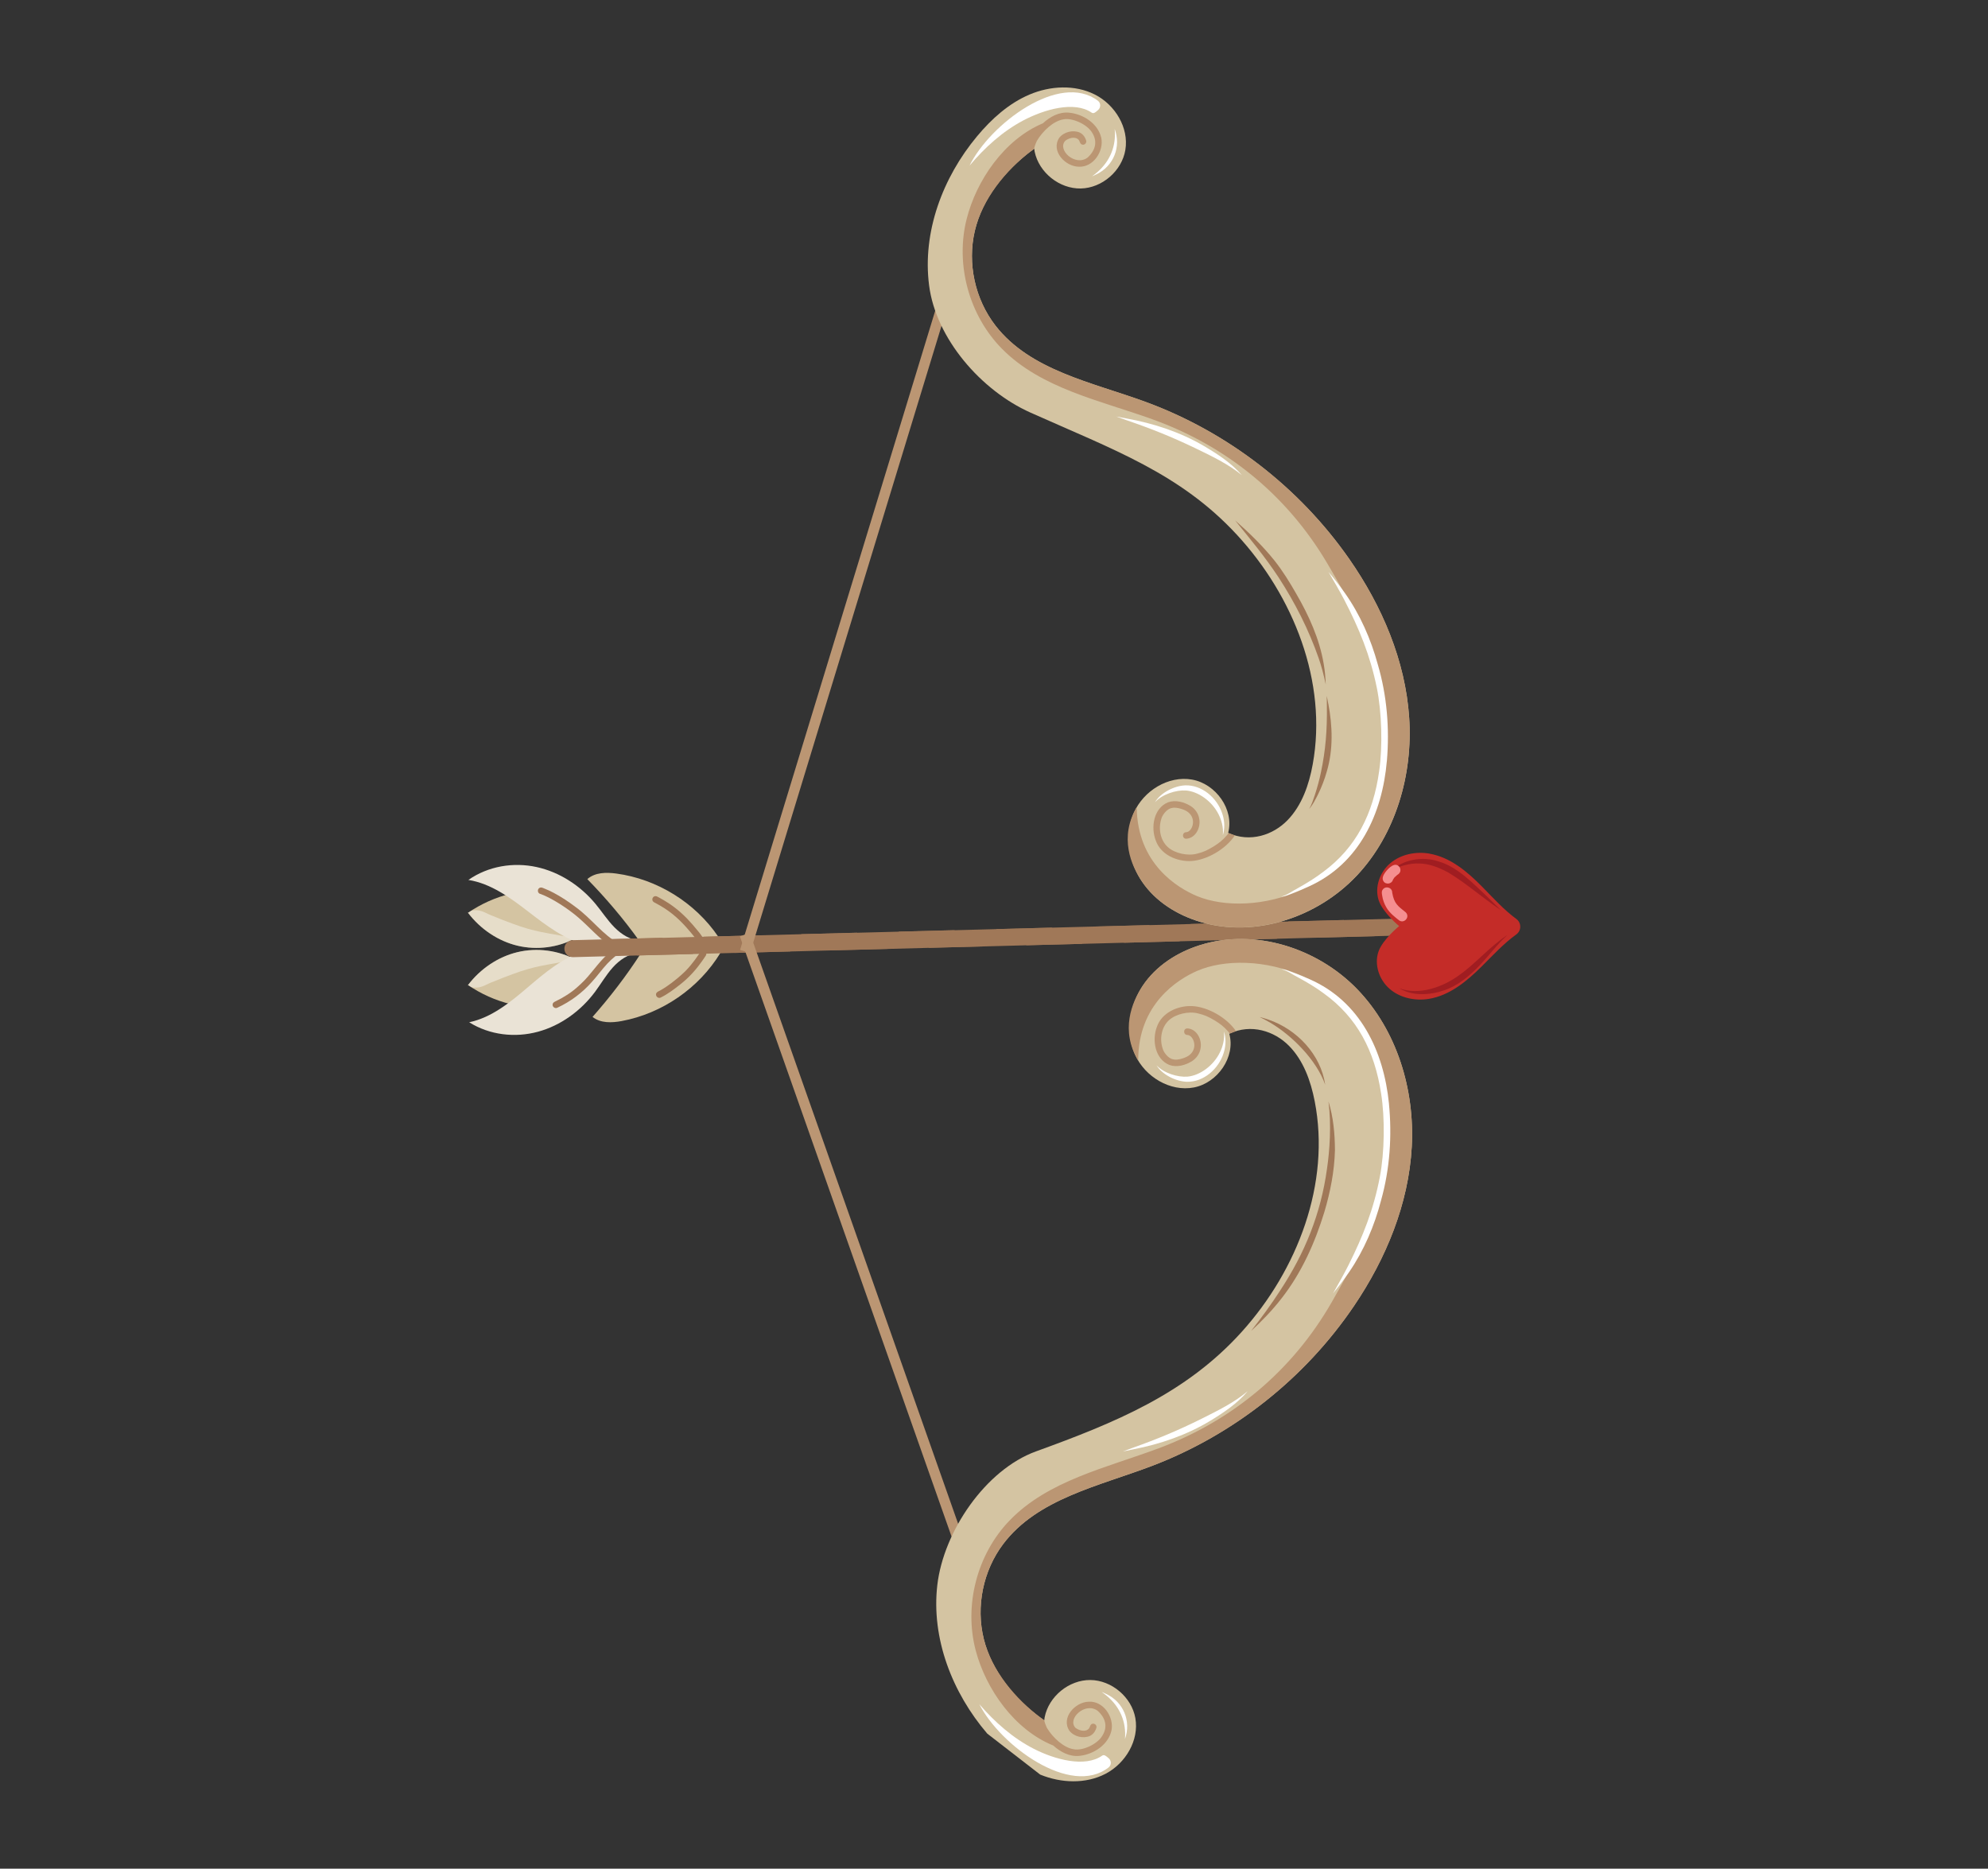 <?xml version="1.0" encoding="UTF-8"?> <svg xmlns="http://www.w3.org/2000/svg" xmlns:xlink="http://www.w3.org/1999/xlink" xmlns:i="http://ns.adobe.com/AdobeIllustrator/10.0/" id="Layer_1" data-name="Layer 1" version="1.1" viewBox="0 0 756.99 711.44"><rect x="0" y="0" width="756.99" height="711.44" fill="#333333" stroke="none"/><defs><style> .cls-1 { clip-path: url(#clippath); } .cls-2 { fill: none; } .cls-2, .cls-3, .cls-4, .cls-5, .cls-6, .cls-7, .cls-8, .cls-9, .cls-10 { stroke-width: 0px; } .cls-3 { fill: #d4c4a2; } .cls-11 { clip-path: url(#clippath-1); } .cls-4 { fill: #c42c28; } .cls-5 { fill: #eae3d6; } .cls-12 { opacity: .42; } .cls-6 { fill: #a01d21; } .cls-7 { fill: #bb9673; } .cls-8 { fill: #a07858; } .cls-9 { fill: #fff; } .cls-10 { fill: #f58e90; } </style><clipPath id="clippath"><path class="cls-2" d="M219.29,357.13c-6.72,3.63-14.79,4.69-22.22,2.92-7.43-1.77-14.15-6.36-18.79-12.44-.03.03-.07.06-.17-.02,4.96-3.42,10.54-5.94,16.59-7.41,7.52,6.84,15.94,12.69,24.59,16.95Z"></path></clipPath><clipPath id="clippath-1"><path class="cls-2" d="M219.29,365.42c-6.72-3.63-14.79-4.69-22.22-2.92-7.43,1.77-14.15,6.36-18.79,12.44-.03-.03-.07-.06-.17.02,4.96,3.42,10.54,5.94,16.59,7.41,7.52-6.84,15.94-12.69,24.59-16.95Z"></path></clipPath></defs><path class="cls-3" d="M219.29,357.13c-6.72,3.63-14.79,4.69-22.22,2.92-7.43-1.77-14.15-6.36-18.79-12.44-.03.03-.07.06-.17-.02,4.96-3.42,10.54-5.94,16.59-7.41,7.52,6.84,15.94,12.69,24.59,16.95Z"></path><g class="cls-12"><g class="cls-1"><path class="cls-9" d="M210.91,363.9c-10.21-1.08-19.36-3.74-27.6-7.13-2.31-.93-4.58-1.9-6.83-2.89-1.22-.37-2.08-1.12-2.31-2.04-.68-2.23,2.63-4.97,6.28-5.27,3.18-.27,4.98,1.46,7.39,2.23,2.38.99,4.8,1.95,7.28,2.84,8.77,3.29,13.18,3.5,21.75,5.17,4.69,1.85-.27,7.67-5.95,7.08Z"></path></g></g><path class="cls-3" d="M219.29,365.42c-6.72-3.63-14.79-4.69-22.22-2.92-7.43,1.77-14.15,6.36-18.79,12.44-.03-.03-.07-.06-.17.02,4.96,3.42,10.54,5.94,16.59,7.41,7.52-6.84,15.94-12.69,24.59-16.95Z"></path><g class="cls-12"><g class="cls-11"><path class="cls-9" d="M210.91,358.65c-10.21,1.08-19.36,3.74-27.6,7.13-2.31.93-4.58,1.9-6.83,2.89-1.22.37-2.08,1.12-2.31,2.04-.68,2.23,2.63,4.97,6.28,5.27,3.18.27,4.98-1.46,7.39-2.23,2.38-.99,4.8-1.95,7.28-2.84,8.77-3.29,13.18-3.5,21.75-5.17,4.69-1.85-.27-7.67-5.95-7.08Z"></path></g></g><path class="cls-3" d="M243.25,357.97s29.74-.97,30.25-1.35c-8.81-12.99-23.32-21.97-38.88-24.05-3.77-.5-8.03-.47-10.98,2.13,7.13,7.3,13.75,15.1,19.62,23.27Z"></path><path class="cls-3" d="M244.05,362.93s29.75-.52,30.28-.16c-8.15,13.42-22.19,23.11-37.63,25.97-3.74.69-8,.87-11.07-1.58,6.75-7.65,12.97-15.77,18.42-24.23Z"></path><path class="cls-5" d="M243.99,358.11c-3.83-.11-7.32-2.32-10.02-5.05-2.69-2.73-4.77-5.99-7.22-8.94-5.73-6.91-13.66-12.11-22.43-14.02s-18.36-.4-25.97,4.91c8.57,1.36,15.89,6.74,22.77,12.04,6.88,5.29,14.04,10.82,22.54,12.86,6.52-.83,13.08-1.39,20.32-1.8Z"></path><path class="cls-5" d="M243.04,362.85c-3.82.3-7.2,2.68-9.75,5.54-2.55,2.86-4.47,6.22-6.76,9.29-5.38,7.19-13.03,12.78-21.7,15.13-8.67,2.35-18.32,1.32-26.18-3.61,8.5-1.78,15.54-7.53,22.14-13.16,6.61-5.63,13.48-11.51,21.87-13.97,6.56.5,13.13.73,20.39.78Z"></path><path class="cls-8" d="M268.9,362.82c-.2-.77-1.15-1.15-1.82-.74-.44.26-.62.76-.91,1.15-.51.76-1.03,1.5-1.58,2.23-.83,1.11-2.12,2.77-3.68,4.34-1.63,1.62-4.09,3.61-5.13,4.38-1.32.98-2.66,1.93-4.1,2.74-.52.36-1.22.51-1.62,1-.86,1.02.47,2.52,1.6,1.83,2.63-1.31,5-3.09,7.3-4.91,2.94-2.3,5.53-5.01,7.71-8.03.65-.86,1.27-1.75,1.86-2.65.29-.38.53-.85.37-1.34Z"></path><path class="cls-8" d="M268.11,358.01c-1-2.3-2.88-4.1-4.43-6.04-2.62-3.03-5.58-5.78-8.93-7.99-1.29-.86-2.62-1.64-3.99-2.37-.45-.24-.93-.56-1.46-.39-.77.2-1.15,1.15-.74,1.82.11.19.26.34.45.45.78.4,1.55.83,2.31,1.27,4.5,2.61,7.73,5.55,11.36,9.84,1.53,1.81,2.59,3.11,3.26,4.48.77,1.09,2.56.19,2.18-1.08Z"></path><path class="cls-8" d="M233.98,361.48c-.52,0-.87.36-1.25.66-.53.42-1.05.87-1.55,1.32-3.68,3.37-6.29,7.72-9.97,11.1-2.03,1.9-3.09,2.77-5.11,4.11-1.39.91-2.84,1.71-4.33,2.44-.52.27-1.17.49-1.31,1.13-.31,1.02.92,1.96,1.83,1.39,4.93-2.3,9.35-5.59,12.96-9.66,2.09-2.26,3.86-4.79,5.96-7.05.98-1.04,2.03-2.02,3.15-2.92.28-.25.67-.43.77-.81.39-.77-.3-1.75-1.15-1.72Z"></path><path class="cls-8" d="M235.7,359.22c-6.02-3.12-10.43-9.5-16.53-13.9-2.63-2-5.4-3.83-8.31-5.38-1.12-.61-2.28-1.14-3.47-1.61-.5-.16-.99-.52-1.52-.42-1.32.13-1.43,2.11-.14,2.42,4.45,1.57,10.72,5.74,14.42,8.94,4.12,3.53,7.67,7.74,12.15,10.84.69.46,1.42.88,2.16,1.26.29.17.64.21.96.12,1.03-.25,1.23-1.76.29-2.27Z"></path><g><path class="cls-8" d="M545.93,355.84l-22.43.59-21.27.55-15.81.42h0s-21.26.55-21.26.55h0s-15.81.42-15.81.42l-21.27.55-15.81.42h0s-21.26.55-21.26.55h0s-15.81.42-15.81.42l-21.27.55-15.81.42h0s-21.26.55-21.26.55h0s-15.81.42-15.81.42l-21.27.55-15.81.42h0s-21.26.55-21.26.55l-24.48.64c-1.78.05-3.27-1.36-3.32-3.14-.05-1.79,1.36-3.27,3.15-3.32l12.81-.33,21.26-.56,15.81-.41,21.27-.55h0s15.81-.42,15.81-.42l21.26-.56h0s15.81-.41,15.81-.41l21.27-.55h0s15.81-.42,15.81-.42h0s21.25-.56,21.25-.56h0s15.81-.41,15.81-.41l21.27-.55,15.81-.42h0s21.26-.55,21.26-.55h0s15.81-.42,15.81-.42l21.27-.55,34.11-.89.16,6.46Z"></path><polygon class="cls-8" points="263.94 363.2 263.94 363.2 252.09 357.04 230.83 357.59 242.67 363.75 263.94 363.2"></polygon><polygon class="cls-8" points="279.75 362.79 267.91 356.63 289.18 356.07 289.19 356.08 301.02 362.23 279.75 362.79"></polygon><polygon class="cls-8" points="338.1 361.27 338.1 361.27 326.26 355.1 326.25 355.1 304.99 355.66 316.83 361.82 316.84 361.82 338.1 361.27"></polygon><polygon class="cls-8" points="353.91 360.85 342.07 354.69 363.34 354.14 363.34 354.14 375.18 360.3 353.91 360.85"></polygon><polygon class="cls-8" points="412.25 359.33 391 359.88 390.99 359.88 379.16 353.73 400.41 353.17 400.41 353.17 412.25 359.33"></polygon><polygon class="cls-8" points="449.34 358.36 428.07 358.92 416.23 352.76 437.5 352.21 449.34 358.36"></polygon><polygon class="cls-8" points="486.41 357.4 465.15 357.95 465.15 357.95 453.31 351.79 474.57 351.24 474.58 351.24 486.41 357.4"></polygon><polygon class="cls-8" points="523.5 356.43 502.23 356.98 490.39 350.82 511.66 350.27 523.5 356.43"></polygon></g><path class="cls-4" d="M544.32,325.01c7.94,1.36,14.43,6.89,20.06,12.59,4.18,4.24,8.24,8.77,13.01,12.27,2.01,1.47,1.99,4.45-.03,5.9-4.8,3.45-8.9,7.95-13.13,12.14-5.68,5.65-12.23,11.11-20.18,12.39-5.22.84-10.89-.35-14.88-3.79-3.99-3.43-5.97-9.22-4.29-14.18,1.58-4.63,7.88-9.74,7.88-9.74,0,0-6.25-5.18-7.78-9.82-1.64-4.97.4-10.74,4.43-14.14,4.02-3.4,9.7-4.53,14.92-3.64Z"></path><g><path class="cls-6" d="M573.53,356.28c-6.31,4.24-12.32,11.12-17.73,14.85-6.11,4.61-15.54,8.02-23.01,5.1,4.93,3.08,11.76,2.66,17.08.82,5.36-1.8,9.75-5.54,13.6-9.57,2.51-2.64,4.78-5.51,7.23-8.2,1.04-1.14,2.16-2.26,3.27-3.3-.15.1-.3.2-.45.3Z"></path><path class="cls-6" d="M571.08,346.09c-3.28-3.27-6.6-6.51-10.02-9.64-3.86-3.49-7.99-6.89-13.05-8.41-6.29-2.22-13.89-.86-18.73,3.82,1.6-1.18,3.33-1.81,5.22-2.36,2.28-.61,3.91-.85,6.31-.74,3.68.16,7.24,1.56,10.71,3.46,6.84,4.09,12.81,9.46,19.42,13.9.19.13.38.28.53.37-.13-.13-.26-.26-.4-.4Z"></path></g><path class="cls-10" d="M535.31,347.38c-2.99-2.41-4.45-3.3-5.17-7.47,0-.03,0-.06-.01-.1-.01-1.99-2.7-2.7-3.71-.98-.43.67-.21,1.46-.11,2.2.23,1.54.77,3.03,1.55,4.38,1.26,2.29,3.77,4.09,4.63,4.78,1.9,1.81,4.61-.9,2.82-2.81Z"></path><path class="cls-10" d="M532.98,330.23c-1.65-2.46-4.28.29-5.46,1.84-.67.94-1.44,2.23-.76,3.36.79,1.48,3.15,1.19,3.61-.39.05-.11.11-.22.17-.33.44-.66.3-.6,1.46-1.57.31-.21.63-.39.83-.7.53-.59.55-1.54.16-2.21Z"></path><g><rect class="cls-7" x="192.93" y="237.62" width="256.46" height="3.98" transform="translate(-1.8 476.78) rotate(-73.02)"></rect><polygon class="cls-7" points="369.52 593.4 365.76 594.72 281.74 356.49 285.5 355.16 369.52 593.4"></polygon></g><path class="cls-3" d="M516.58,333.43c-14.93,15.84-38.62,23.77-59.49,17.58-8.8-2.61-17.07-7.74-22.22-15.34-4.2-6.18-6.07-14.08-4.65-21.34.33-1.67.83-3.29,1.52-4.86,3.69-8.41,13.15-14.27,22.19-12.66,9.04,1.61,16.1,11.42,13.73,20.29,8.38,3.8,17.16.81,22.64-4.87,5.48-5.67,8.15-13.5,9.56-21.25,5.7-31.32-7.32-64.08-28.93-87.44-21.62-23.37-47.06-32.37-78.6-46.48-18.71-8.38-35.93-28.1-38.55-48.4-2.62-20.3,5.17-41.09,18.29-56.81,5.49-6.58,12.05-12.5,19.94-15.85,7.89-3.35,17.26-3.87,24.91,0,7.65,3.87,12.99,12.58,11.6,21.04-1.31,8.01-8.84,14.55-16.96,14.72-8.12.17-15.92-6.03-17.58-13.99-.31-1.5.15-1.26-.77-.72-10.4,7.62-19.12,18.5-22.02,30.87-2.9,12.37.07,25.99,7.86,36.04,13.29,17.14,36.73,21.57,57.1,29.03,31.18,11.42,58.68,32.64,77.65,59.88,12.44,17.86,21.34,38.62,22.79,60.34,1.45,21.72-5.08,44.39-20.01,60.24Z"></path><path class="cls-7" d="M536.58,273.19c-1.45-21.72-10.35-42.48-22.79-60.34-18.97-27.25-46.47-48.46-77.65-59.88-20.37-7.46-43.81-11.89-57.1-29.03-7.79-10.04-10.76-23.66-7.86-36.04,2.8-11.92,11.56-22.84,21.5-30.44.25-.09.48-.25.63-.48.16-.12.33-.25.49-.37-.01-.11.24-1.31.99-2.93,2.21-3.75,6.3-7.62,10.09-8.22,3.34-.72,9.07,1.81,10.99,5.07,2.07,3.29,1.35,6.62-1.71,9.44-4.69,3.6-11.86-2.98-8.46-6.44,2.03-1.42,4.11-1.35,5-.32.04.05.06.07.08.09.11.18.23.41.3.55.19.57.49,1.2,1.17,1.23.6.12,1.2-.33,1.35-.91.15-.5-.13-.98-.31-1.44-.44-.96-1.19-1.83-2.16-2.27-2.61-1.11-6.05-.22-7.8,2.01-3.28,4.99,2.25,10.93,7.44,11,5.5.32,9.64-5.89,8.57-10.99-1.25-5.46-6.87-9.05-12.21-9.57-3.8-.4-7.3,1.52-10.02,4.04-14.67,6.15-25.35,21.72-29.06,36.55-4.32,17.25.95,36.59,13.45,49.26,14.94,15.15,37.18,19.63,57.2,26.83,28.24,10.15,51.24,28.81,66.6,54.74,16.33,27.59,26.26,49.98,21.36,81.66-6.89,44.52-50.57,53.68-70.92,45.15-7.24-3.04-22.72-12.21-22.9-33.86-6.75,11.56-2.17,22.18,2.02,28.36,5.15,7.6,13.42,12.73,22.22,15.34,20.87,6.19,44.56-1.74,59.49-17.58,14.92-15.85,21.46-38.52,20.01-60.24Z"></path><path class="cls-7" d="M470.21,318.04c-3.41,5.23-10.66,9.4-16.52,9.76-5.46.32-11.67-2.33-13.59-7.78-1.97-5.04-.83-12.29,4.64-14.55,2.88-1.04,6.16-.13,8.68,1.43,1.67,1.07,2.91,2.83,3.22,4.81.66,3.28-1.32,7.4-4.95,7.62-1.73-.05-1.61-2.57.12-2.5,2.17-.27,3.99-5.01.55-7.65-1.14-.96-4.51-2.03-6.09-1.57-1.83.26-3.41,2.4-3.88,3.61-1.53,4.05-.57,8.76,2.34,11.33,2.58,2.32,7.51,3.45,11.16,2.44,2.6-.66,3.81-1.28,6.29-2.76,2.12-1.37,3.27-2.21,5.14-4.38.17-.22.33-.44.49-.67l2.4.88Z"></path><g><path class="cls-9" d="M415.69,42.89c-6.63-4.54-18.05-1.25-26,2.94s-14.71,10.36-20.51,17.23c7.77-15.78,34.27-35.83,48.88-24.7,1.12.85,1.16,2.52.13,3.47-.96.88-1.74,1.58-2.5,1.06Z"></path><path class="cls-9" d="M528.1,289.71c1.04-12.32.04-24.89-3.47-36.77-2.64-9.66-6.73-18.95-12.51-27.14-1.97-2.78-4.07-5.46-6.26-8.07,2.07,3.53,4.14,7.07,6.04,10.7,5.63,10.87,9.83,21.06,12.34,33.31,1.95,9.44,2.27,22.52.93,31.76-2.27,16.43-8.84,29.2-21.28,38.42-3.05,2.34-6.34,4.34-9.69,6.22-2.1,1.07-4.03,2.63-6.33,3.24,1.4-.05,2.7-.7,4-1.17,2.23-.89,4.46-1.77,6.63-2.77,19.12-8.67,27.86-27.69,29.59-47.73Z"></path><path class="cls-9" d="M458.52,169.85c-9.1-5.35-19.22-8.66-29.58-10.53-1.29-.25-2.58-.5-3.87-.74,1.2.45,2.41.88,3.62,1.31,9.57,3.26,17.5,6.44,26.51,10.77,6.11,2.97,12.4,5.93,17.67,10.24-3.98-4.59-9.16-7.99-14.36-11.05Z"></path><path class="cls-9" d="M424.44,49.09c.67,6.5-1.79,12.33-6.65,16.49-.66.57-1.3,1.08-1.99,1.58.58-.24,1.15-.5,1.71-.79,6.53-3.14,9.48-10.5,6.93-17.28Z"></path><path class="cls-9" d="M465.91,316.96c.52-2.42.27-4.96-.52-7.29-1.95-5.88-7.67-10.86-14.06-10.67-4.18.17-9.39,2.78-11.54,6.44,2.71-3.03,8.08-4.73,11.76-4.49,4.71.36,9.95,4.05,12.48,9.12,1.08,2.12,1.83,4.76,1.63,7.53-.1.86.16-.32.24-.65Z"></path></g><path class="cls-3" d="M396.09,675.63c7.93,3.25,17.31,3.65,24.9-.32,7.6-3.97,12.83-12.75,11.33-21.19-1.42-7.99-9.03-14.43-17.15-14.5-8.12-.07-15.84,6.24-17.39,14.21-.29,1.5.17,1.26-.76.73-10.5-7.48-19.36-18.25-22.42-30.58-3.06-12.33-.27-25.99,7.39-36.13,13.07-17.31,36.45-22.05,56.72-29.77,31.03-11.83,58.25-33.39,76.86-60.88,12.21-18.02,20.83-38.9,22-60.63,1.17-21.73-5.66-44.32-20.79-59.97-15.13-15.65-38.92-23.27-59.71-16.81-8.77,2.72-16.96,7.96-22.02,15.62-4.11,6.23-5.89,14.16-4.37,21.4.35,1.66.87,3.28,1.58,4.84,3.8,8.36,13.34,14.1,22.35,12.37,9.02-1.72,15.95-11.63,13.47-20.46,8.33-3.91,17.15-1.03,22.7,4.57,5.55,5.6,8.32,13.39,9.83,21.13,6.1,31.24-6.48,64.17-27.79,87.81-21.31,23.65-48.42,34.65-78.34,45.51-19.27,7-35.21,30.55-37.57,50.89-2.36,20.33,5.71,41.02,19.03,56.57"></path><path class="cls-7" d="M537.58,436.57c-1.17,21.73-9.79,42.61-22,60.63-18.61,27.49-45.84,49.06-76.86,60.88-20.27,7.72-43.65,12.46-56.72,29.77-7.66,10.14-10.45,23.8-7.39,36.13,2.95,11.89,11.85,22.69,21.89,30.16.26.08.48.24.64.47.17.12.33.24.5.36-.01.11.26,1.3,1.03,2.92,2.25,3.72,6.4,7.54,10.2,8.09,3.35.68,9.04-1.92,10.92-5.22,2.03-3.32,1.26-6.64-1.83-9.42-4.74-3.54-11.82,3.13-8.37,6.55,2.05,1.4,4.13,1.3,5,.25.04-.05.06-.07.08-.09.11-.18.23-.41.29-.55.18-.57.48-1.21,1.16-1.24.6-.12,1.2.32,1.37.89.15.5-.12.98-.3,1.44-.42.97-1.16,1.84-2.13,2.3-2.6,1.14-6.05.3-7.83-1.91-3.35-4.95,2.11-10.96,7.3-11.1,5.5-.39,9.72,5.77,8.71,10.88-1.18,5.48-6.75,9.14-12.09,9.72-3.79.45-7.32-1.42-10.07-3.91-14.75-5.96-25.63-21.39-29.54-36.17-4.55-17.2.48-36.6,12.81-49.43,14.74-15.34,36.92-20.12,56.85-27.57,28.1-10.51,50.87-29.48,65.88-55.61,15.97-27.8,25.61-50.32,20.29-81.93-7.47-44.43-51.27-53.02-71.5-44.23-7.2,3.13-22.56,12.51-22.46,34.15-6.9-11.47-2.46-22.15,1.65-28.38,5.05-7.66,13.25-12.9,22.02-15.62,20.79-6.46,44.58,1.16,59.71,16.81,15.13,15.65,21.96,38.24,20.79,59.97Z"></path><path class="cls-7" d="M470.63,392.58c-3.48-5.18-10.78-9.26-16.64-9.54-5.46-.25-11.64,2.48-13.49,7.95-1.91,5.06-.67,12.3,4.83,14.49,2.89,1,6.16.05,8.66-1.54,1.66-1.1,2.87-2.87,3.16-4.85.61-3.28-1.41-7.38-5.04-7.55-1.72.07-1.57,2.59.15,2.5,2.17.24,4.06,4.95.65,7.65-1.12.97-4.48,2.09-6.07,1.65-1.83-.23-3.44-2.35-3.92-3.56-1.59-4.03-.68-8.75,2.19-11.36,2.55-2.35,7.47-3.54,11.12-2.58,2.61.63,3.82,1.23,6.33,2.68,2.13,1.34,3.3,2.16,5.2,4.32.17.22.34.44.5.67l2.39-.91Z"></path><path class="cls-9" d="M419.68,668.41c-6.57,4.62-18.04,1.49-26.03-2.6-8-4.09-14.85-10.17-20.73-16.96,7.97,15.68,34.73,35.38,49.2,24.06,1.11-.87,1.13-2.54.08-3.47-.97-.86-1.76-1.56-2.52-1.03Z"></path><path class="cls-9" d="M528.88,420.16c1.2,12.31.36,24.88-2.99,36.81-2.52,9.69-6.48,19.03-12.15,27.3-1.93,2.81-4,5.52-6.15,8.15,2.02-3.56,4.05-7.12,5.9-10.78,5.49-10.94,9.56-21.18,11.91-33.47,1.83-9.46,1.98-22.55.51-31.77-2.48-16.4-9.22-29.08-21.77-38.14-3.08-2.3-6.4-4.26-9.77-6.09-2.12-1.05-4.06-2.58-6.37-3.16,1.4.03,2.71.66,4.01,1.12,2.24.86,4.48,1.71,6.67,2.69,19.23,8.42,28.22,27.33,30.21,47.34Z"></path><path class="cls-9" d="M460.87,540.91c-9.03,5.47-19.11,8.91-29.44,10.91-1.29.27-2.57.53-3.86.79,1.2-.46,2.4-.91,3.61-1.35,9.53-3.38,17.42-6.67,26.37-11.12,6.07-3.05,12.32-6.09,17.54-10.47-3.92,4.64-9.06,8.11-14.21,11.24Z"></path><path class="cls-9" d="M428.36,662.1c.59-6.5-1.95-12.31-6.86-16.4-.66-.56-1.32-1.06-2.01-1.55.58.23,1.16.48,1.72.77,6.57,3.06,9.61,10.37,7.15,17.18Z"></path><path class="cls-9" d="M466.34,393.72c.55,2.41.33,4.95-.43,7.29-1.88,5.9-7.53,10.96-13.92,10.85-4.18-.12-9.42-2.66-11.62-6.29,2.75,3,8.14,4.63,11.81,4.33,4.71-.42,9.9-4.18,12.36-9.28,1.06-2.14,1.77-4.79,1.53-7.55-.11-.86.17.31.25.65Z"></path><g><path class="cls-8" d="M504.03,252.7c-1.61-9.48-5.63-18.33-10.42-26.6-2.51-4.38-5.16-8.71-8.3-12.66-4.47-5.59-9.65-10.58-15-15.32,6.31,7.83,11.14,13.56,16.49,21.61,6.49,9.98,11.62,20.23,15.34,30.9,1.07,3.12,1.92,6.31,2.58,9.53.03.15.06.31.09.46-.08-2.65-.32-5.31-.78-7.92Z"></path><path class="cls-8" d="M505.78,267.94c-.18-1.01-.38-2.01-.58-3.02.02,1.28.03,2.56.05,3.84.12,9.09-.46,16.76-2.27,25.32-.61,2.9-1.39,5.76-2.31,8.58-.64,1.86-1.17,3.62-2.15,5.3,1.4-1.61,2.36-3.55,3.32-5.44,1.4-2.85,2.55-5.81,3.4-8.87,2.46-8.35,2.16-17.22.56-25.7Z"></path><path class="cls-8" d="M483.04,388.21c-1.12-.39-2.26-.73-3.41-1.02,1.35.66,2.68,1.37,3.98,2.12,8.38,4.93,17.67,14.24,21,23.67-1.66-11.47-10.76-21.09-21.57-24.77Z"></path><path class="cls-8" d="M508.32,437.91c-.03-6.24-.59-12.59-2.47-18.57,1.16,8.79.46,18.83-.56,25.67-2.37,17.16-8.41,32.03-17.85,46.35-3.42,5.32-7.18,10.4-11.06,15.38,4.21-3.87,8.2-8,11.69-12.53,7.56-9.68,12.66-21.11,16.23-32.81,2.27-7.62,3.81-15.52,4.02-23.48Z"></path></g></svg> 